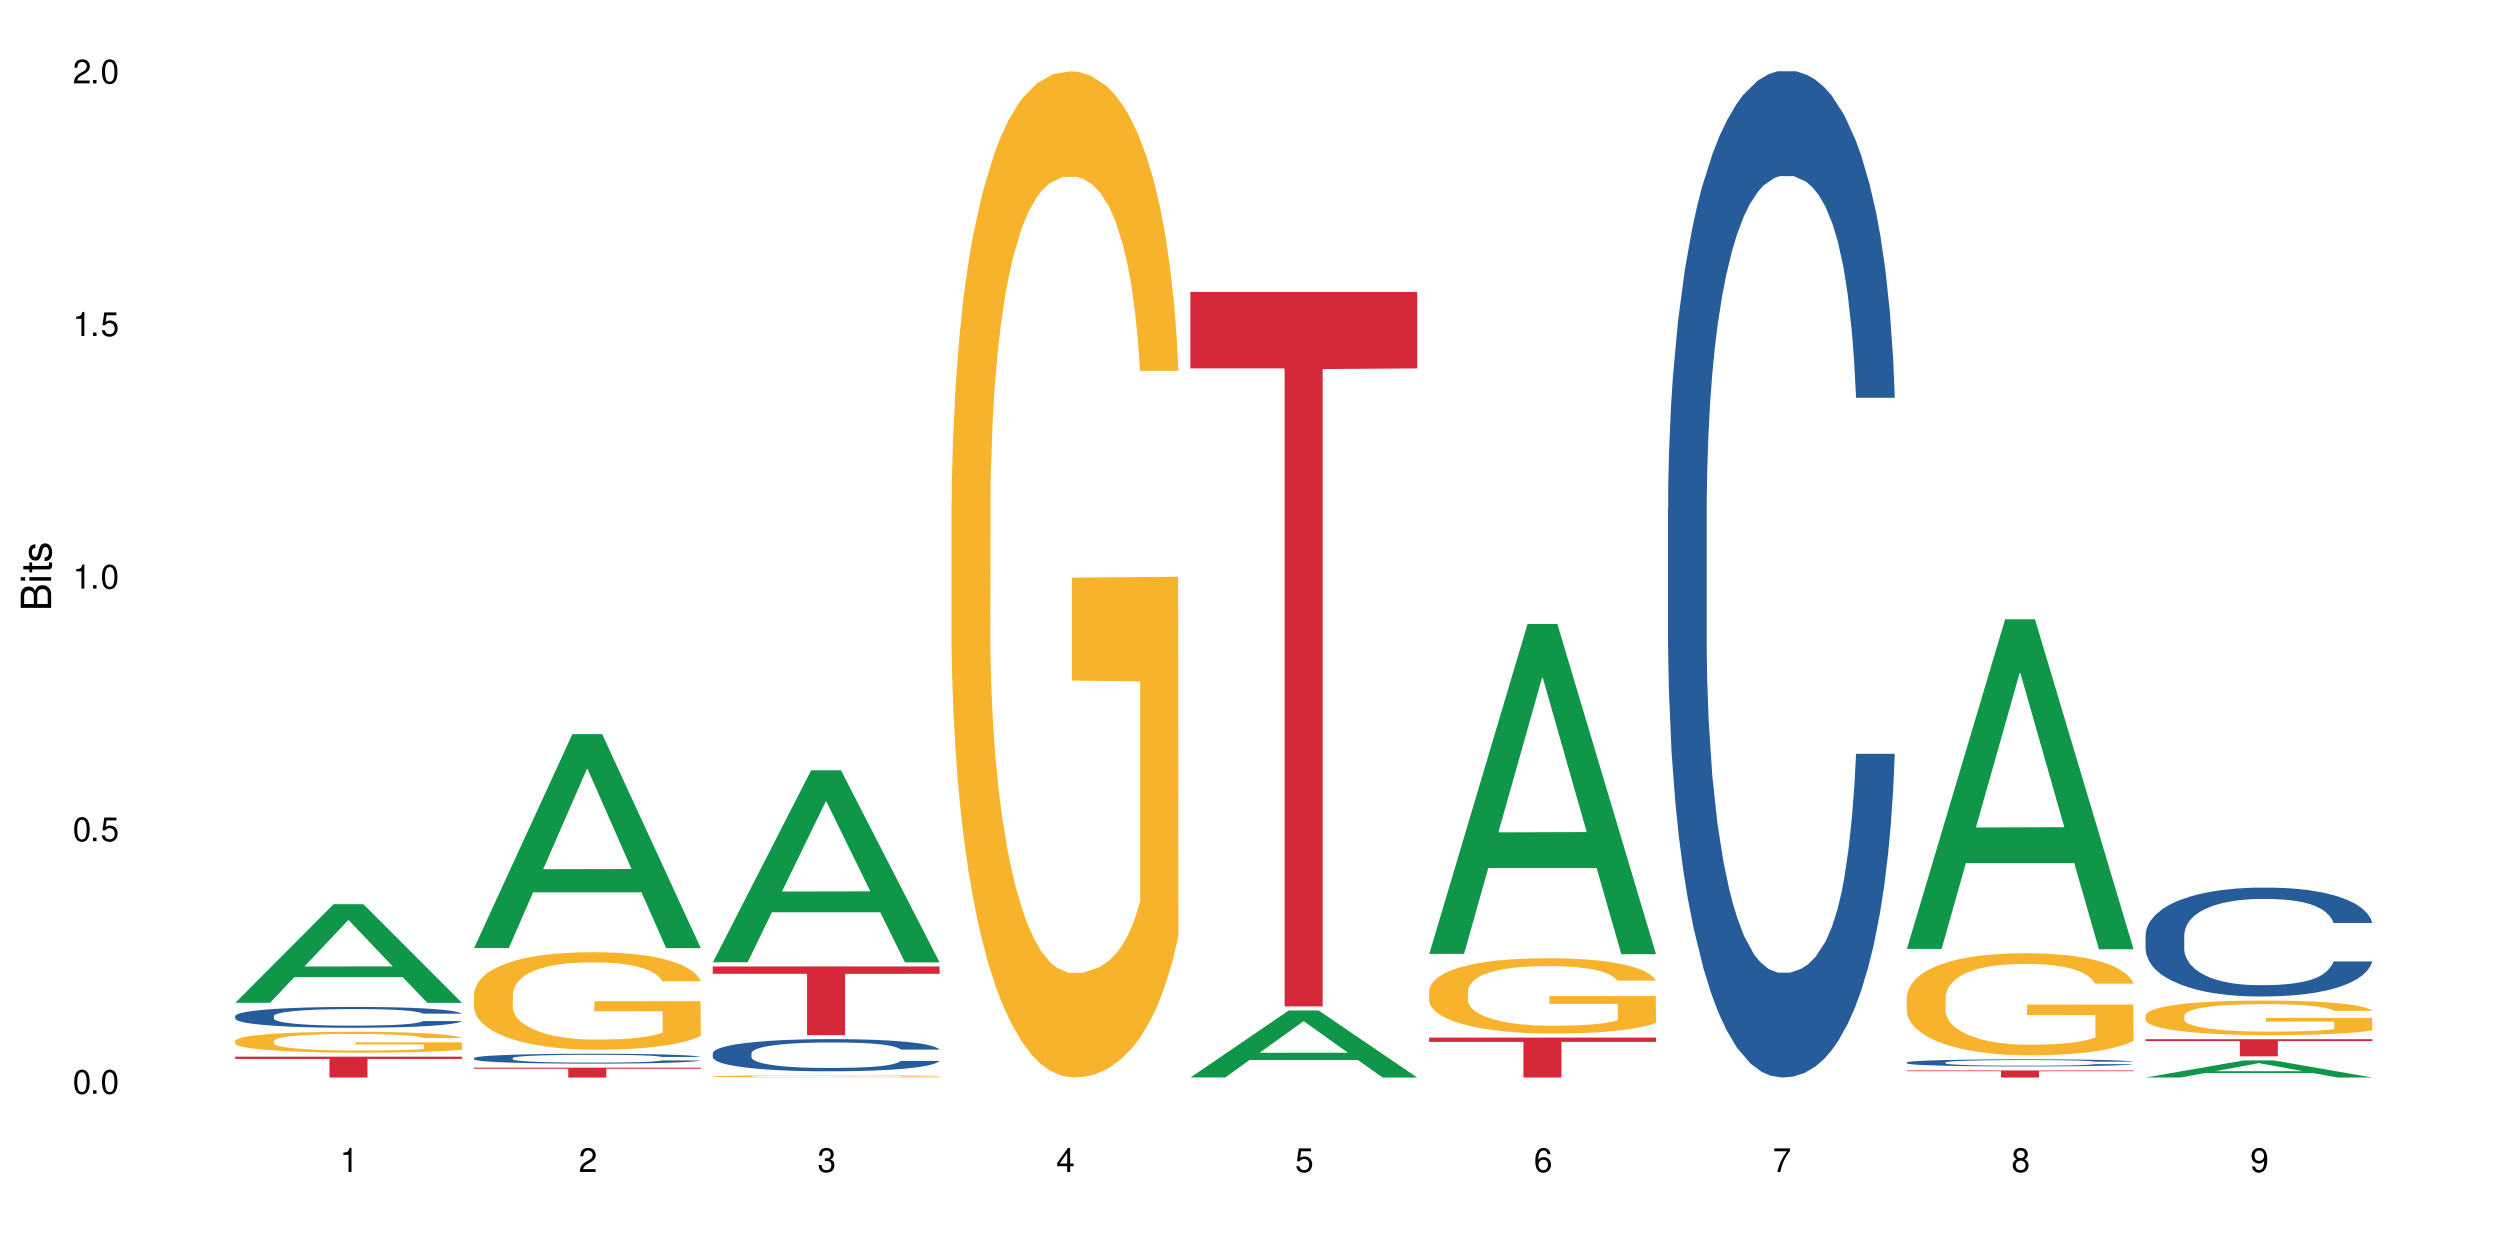 <?xml version="1.0" encoding="UTF-8"?>
<svg xmlns="http://www.w3.org/2000/svg" xmlns:xlink="http://www.w3.org/1999/xlink" width="720" height="360" viewBox="0 0 720 360">
<defs>
<g>
<g id="glyph-0-0">
</g>
<g id="glyph-0-1">
<path d="M 2.641 -6.938 C 2 -6.938 1.422 -6.656 1.078 -6.172 C 0.641 -5.562 0.406 -4.641 0.406 -3.359 C 0.406 -1.016 1.188 0.219 2.641 0.219 C 4.078 0.219 4.859 -1.016 4.859 -3.297 C 4.859 -4.641 4.656 -5.547 4.203 -6.172 C 3.844 -6.656 3.281 -6.938 2.641 -6.938 Z M 2.641 -6.188 C 3.547 -6.188 4 -5.25 4 -3.375 C 4 -1.406 3.562 -0.484 2.625 -0.484 C 1.734 -0.484 1.281 -1.438 1.281 -3.344 C 1.281 -5.25 1.734 -6.188 2.641 -6.188 Z M 2.641 -6.188 "/>
</g>
<g id="glyph-0-2">
<path d="M 1.828 -1 L 0.828 -1 L 0.828 0 L 1.828 0 Z M 1.828 -1 "/>
</g>
<g id="glyph-0-3">
<path d="M 4.562 -6.797 L 1.062 -6.797 L 0.547 -3.094 L 1.328 -3.094 C 1.719 -3.562 2.047 -3.734 2.578 -3.734 C 3.484 -3.734 4.062 -3.109 4.062 -2.094 C 4.062 -1.125 3.484 -0.531 2.578 -0.531 C 1.828 -0.531 1.375 -0.906 1.188 -1.672 L 0.328 -1.672 C 0.453 -1.109 0.547 -0.844 0.75 -0.594 C 1.125 -0.078 1.828 0.219 2.594 0.219 C 3.969 0.219 4.922 -0.781 4.922 -2.219 C 4.922 -3.562 4.031 -4.484 2.719 -4.484 C 2.25 -4.484 1.859 -4.359 1.469 -4.062 L 1.734 -5.969 L 4.562 -5.969 Z M 4.562 -6.797 "/>
</g>
<g id="glyph-0-4">
<path d="M 2.484 -4.938 L 2.484 0 L 3.328 0 L 3.328 -6.938 L 2.766 -6.938 C 2.469 -5.875 2.281 -5.734 0.984 -5.562 L 0.984 -4.938 Z M 2.484 -4.938 "/>
</g>
<g id="glyph-0-5">
<path d="M 4.859 -0.828 L 1.281 -0.828 C 1.359 -1.406 1.672 -1.781 2.5 -2.281 L 3.469 -2.828 C 4.406 -3.344 4.906 -4.062 4.906 -4.906 C 4.906 -5.484 4.672 -6.031 4.266 -6.406 C 3.859 -6.766 3.375 -6.938 2.719 -6.938 C 1.859 -6.938 1.219 -6.625 0.844 -6.031 C 0.609 -5.672 0.5 -5.234 0.484 -4.531 L 1.328 -4.531 C 1.359 -5.016 1.406 -5.281 1.531 -5.516 C 1.75 -5.938 2.188 -6.203 2.703 -6.203 C 3.469 -6.203 4.031 -5.641 4.031 -4.891 C 4.031 -4.344 3.719 -3.859 3.125 -3.516 L 2.234 -3 C 0.812 -2.172 0.406 -1.531 0.328 -0.016 L 4.859 -0.016 Z M 4.859 -0.828 "/>
</g>
<g id="glyph-0-6">
<path d="M 2.125 -3.188 L 2.578 -3.188 C 3.5 -3.188 3.984 -2.766 3.984 -1.922 C 3.984 -1.062 3.469 -0.531 2.594 -0.531 C 1.656 -0.531 1.203 -1 1.156 -2.016 L 0.312 -2.016 C 0.344 -1.453 0.438 -1.094 0.609 -0.781 C 0.953 -0.109 1.625 0.219 2.547 0.219 C 3.953 0.219 4.859 -0.625 4.859 -1.938 C 4.859 -2.828 4.516 -3.297 3.703 -3.594 C 4.344 -3.844 4.656 -4.328 4.656 -5.031 C 4.656 -6.219 3.875 -6.938 2.578 -6.938 C 1.203 -6.938 0.484 -6.172 0.453 -4.703 L 1.297 -4.703 C 1.312 -5.125 1.344 -5.359 1.453 -5.578 C 1.641 -5.969 2.062 -6.203 2.594 -6.203 C 3.344 -6.203 3.797 -5.75 3.797 -5 C 3.797 -4.516 3.609 -4.219 3.25 -4.047 C 3.016 -3.953 2.703 -3.922 2.125 -3.906 Z M 2.125 -3.188 "/>
</g>
<g id="glyph-0-7">
<path d="M 3.141 -1.672 L 3.141 0 L 3.984 0 L 3.984 -1.672 L 4.984 -1.672 L 4.984 -2.438 L 3.984 -2.438 L 3.984 -6.938 L 3.359 -6.938 L 0.266 -2.578 L 0.266 -1.672 Z M 3.141 -2.438 L 1 -2.438 L 3.141 -5.5 Z M 3.141 -2.438 "/>
</g>
<g id="glyph-0-8">
<path d="M 4.781 -5.125 C 4.609 -6.266 3.891 -6.938 2.844 -6.938 C 2.094 -6.938 1.422 -6.578 1.031 -5.953 C 0.594 -5.266 0.406 -4.422 0.406 -3.172 C 0.406 -2 0.578 -1.25 0.984 -0.641 C 1.359 -0.078 1.953 0.219 2.703 0.219 C 3.984 0.219 4.922 -0.75 4.922 -2.094 C 4.922 -3.375 4.062 -4.281 2.844 -4.281 C 2.172 -4.281 1.641 -4.031 1.281 -3.516 C 1.281 -5.234 1.828 -6.188 2.797 -6.188 C 3.391 -6.188 3.797 -5.797 3.938 -5.125 Z M 2.734 -3.531 C 3.547 -3.531 4.062 -2.953 4.062 -2.031 C 4.062 -1.156 3.484 -0.531 2.703 -0.531 C 1.922 -0.531 1.328 -1.188 1.328 -2.078 C 1.328 -2.938 1.906 -3.531 2.734 -3.531 Z M 2.734 -3.531 "/>
</g>
<g id="glyph-0-9">
<path d="M 4.984 -6.797 L 0.438 -6.797 L 0.438 -5.969 L 4.109 -5.969 C 2.5 -3.656 1.828 -2.234 1.328 0 L 2.219 0 C 2.594 -2.172 3.453 -4.047 4.984 -6.094 Z M 4.984 -6.797 "/>
</g>
<g id="glyph-0-10">
<path d="M 3.75 -3.656 C 4.469 -4.094 4.688 -4.438 4.688 -5.078 C 4.688 -6.172 3.844 -6.938 2.641 -6.938 C 1.438 -6.938 0.594 -6.172 0.594 -5.094 C 0.594 -4.438 0.812 -4.094 1.516 -3.656 C 0.734 -3.266 0.359 -2.703 0.359 -1.922 C 0.359 -0.656 1.281 0.219 2.641 0.219 C 3.984 0.219 4.922 -0.656 4.922 -1.922 C 4.922 -2.703 4.531 -3.266 3.75 -3.656 Z M 2.641 -6.188 C 3.359 -6.188 3.812 -5.75 3.812 -5.062 C 3.812 -4.406 3.344 -3.984 2.641 -3.984 C 1.922 -3.984 1.453 -4.406 1.453 -5.078 C 1.453 -5.75 1.922 -6.188 2.641 -6.188 Z M 2.641 -3.266 C 3.484 -3.266 4.062 -2.719 4.062 -1.906 C 4.062 -1.078 3.484 -0.531 2.625 -0.531 C 1.797 -0.531 1.219 -1.094 1.219 -1.906 C 1.219 -2.719 1.781 -3.266 2.641 -3.266 Z M 2.641 -3.266 "/>
</g>
<g id="glyph-0-11">
<path d="M 0.516 -1.578 C 0.672 -0.453 1.406 0.219 2.438 0.219 C 3.188 0.219 3.859 -0.141 4.266 -0.766 C 4.688 -1.453 4.891 -2.297 4.891 -3.547 C 4.891 -4.719 4.703 -5.453 4.312 -6.078 C 3.938 -6.641 3.344 -6.938 2.594 -6.938 C 1.297 -6.938 0.359 -5.969 0.359 -4.625 C 0.359 -3.344 1.234 -2.453 2.453 -2.453 C 3.094 -2.453 3.578 -2.672 4.016 -3.203 C 4 -1.484 3.469 -0.531 2.5 -0.531 C 1.906 -0.531 1.484 -0.906 1.359 -1.578 Z M 2.578 -6.203 C 3.375 -6.203 3.969 -5.531 3.969 -4.641 C 3.969 -3.797 3.391 -3.188 2.547 -3.188 C 1.734 -3.188 1.234 -3.766 1.234 -4.688 C 1.234 -5.562 1.797 -6.203 2.578 -6.203 Z M 2.578 -6.203 "/>
</g>
<g id="glyph-1-0">
</g>
<g id="glyph-1-1">
<path d="M 0 -0.953 L 0 -4.891 C 0 -5.719 -0.234 -6.344 -0.734 -6.797 C -1.188 -7.234 -1.812 -7.469 -2.5 -7.469 C -3.547 -7.469 -4.188 -7 -4.625 -5.875 C -4.984 -6.688 -5.625 -7.094 -6.531 -7.094 C -7.172 -7.094 -7.734 -6.859 -8.141 -6.391 C -8.562 -5.922 -8.75 -5.344 -8.75 -4.5 L -8.75 -0.953 Z M -4.984 -2.062 L -7.766 -2.062 L -7.766 -4.219 C -7.766 -4.844 -7.688 -5.203 -7.453 -5.5 C -7.219 -5.812 -6.859 -5.969 -6.375 -5.969 C -5.891 -5.969 -5.531 -5.812 -5.297 -5.5 C -5.062 -5.203 -4.984 -4.844 -4.984 -4.219 Z M -0.984 -2.062 L -4 -2.062 L -4 -4.781 C -4 -5.766 -3.438 -6.359 -2.484 -6.359 C -1.547 -6.359 -0.984 -5.766 -0.984 -4.781 Z M -0.984 -2.062 "/>
</g>
<g id="glyph-1-2">
<path d="M -6.281 -1.797 L -6.281 -0.797 L 0 -0.797 L 0 -1.797 Z M -8.75 -1.797 L -8.75 -0.797 L -7.484 -0.797 L -7.484 -1.797 Z M -8.75 -1.797 "/>
</g>
<g id="glyph-1-3">
<path d="M -6.281 -3.047 L -6.281 -2.016 L -8.016 -2.016 L -8.016 -1.016 L -6.281 -1.016 L -6.281 -0.172 L -5.469 -0.172 L -5.469 -1.016 L -0.719 -1.016 C -0.078 -1.016 0.281 -1.453 0.281 -2.234 C 0.281 -2.5 0.25 -2.719 0.188 -3.047 L -0.641 -3.047 C -0.609 -2.906 -0.594 -2.766 -0.594 -2.562 C -0.594 -2.141 -0.719 -2.016 -1.156 -2.016 L -5.469 -2.016 L -5.469 -3.047 Z M -6.281 -3.047 "/>
</g>
<g id="glyph-1-4">
<path d="M -4.531 -5.25 C -5.766 -5.25 -6.469 -4.422 -6.469 -2.969 C -6.469 -1.516 -5.719 -0.562 -4.547 -0.562 C -3.562 -0.562 -3.094 -1.062 -2.734 -2.562 L -2.516 -3.484 C -2.344 -4.188 -2.094 -4.469 -1.641 -4.469 C -1.047 -4.469 -0.641 -3.875 -0.641 -3 C -0.641 -2.453 -0.797 -2 -1.062 -1.75 C -1.25 -1.594 -1.422 -1.531 -1.875 -1.469 L -1.875 -0.406 C -0.422 -0.453 0.281 -1.266 0.281 -2.922 C 0.281 -4.5 -0.5 -5.516 -1.719 -5.516 C -2.656 -5.516 -3.172 -4.984 -3.469 -3.734 L -3.703 -2.766 C -3.891 -1.953 -4.156 -1.609 -4.594 -1.609 C -5.188 -1.609 -5.547 -2.125 -5.547 -2.938 C -5.547 -3.75 -5.203 -4.172 -4.531 -4.203 Z M -4.531 -5.25 "/>
</g>
</g>
</defs>
<rect x="-72" y="-36" width="864" height="432" fill="rgb(100%, 100%, 100%)" fill-opacity="1"/>
<path fill-rule="nonzero" fill="rgb(6.275%, 58.824%, 28.235%)" fill-opacity="1" d="M 67.73 288.809 L 67.801 288.781 L 96.07 260.41 L 104.656 260.41 L 133.066 288.832 L 123.082 288.832 L 115.965 281.414 L 84.762 281.414 L 77.781 288.809 L 67.73 288.809 L 87.766 278.344 L 113.102 278.32 L 100.469 265.055 L 100.328 265.027 L 100.188 265.109 L 87.695 278.32 L 87.766 278.344 Z M 67.73 288.809 "/>
<path fill-rule="nonzero" fill="rgb(14.51%, 36.078%, 60%)" fill-opacity="1" d="M 67.73 292.609 L 67.812 292.605 L 67.812 292.473 L 68.051 292.262 L 68.605 292 L 69.164 291.82 L 70.598 291.496 L 72.59 291.184 L 74.664 290.941 L 76.176 290.797 L 77.531 290.688 L 80.637 290.484 L 82.629 290.383 L 84.781 290.289 L 87.41 290.195 L 89.324 290.141 L 93.625 290.051 L 96.812 290.016 L 99.281 289.996 L 104.621 289.996 L 107.809 290.02 L 110.117 290.047 L 112.668 290.09 L 114.82 290.141 L 118.562 290.262 L 121.91 290.414 L 123.426 290.504 L 125.816 290.672 L 127.648 290.836 L 128.922 290.98 L 130.355 291.184 L 131.629 291.43 L 132.586 291.711 L 133.066 291.945 L 121.91 291.945 L 121.352 291.727 L 120.715 291.555 L 119.52 291.332 L 118.324 291.172 L 116.652 291.012 L 115.137 290.91 L 113.066 290.805 L 111.234 290.738 L 109.32 290.688 L 107.488 290.656 L 103.984 290.621 L 99.922 290.621 L 98.406 290.633 L 95.297 290.68 L 93.625 290.715 L 91.234 290.793 L 89.562 290.863 L 87.57 290.973 L 86.215 291.066 L 84.543 291.211 L 83.348 291.336 L 81.992 291.516 L 81.195 291.656 L 80.48 291.809 L 79.84 291.988 L 79.363 292.18 L 79.043 292.383 L 78.887 292.582 L 78.887 293.434 L 79.043 293.629 L 79.441 293.859 L 80.48 294.195 L 81.992 294.484 L 83.746 294.715 L 85.418 294.879 L 86.375 294.957 L 87.648 295.047 L 89.641 295.156 L 92.512 295.266 L 94.184 295.309 L 96.734 295.352 L 99.363 295.375 L 102.867 295.375 L 105.977 295.352 L 108.047 295.324 L 110.199 295.281 L 113.145 295.188 L 114.98 295.102 L 116.57 294.996 L 117.766 294.891 L 118.562 294.805 L 119.758 294.633 L 120.715 294.445 L 121.434 294.254 L 121.91 294.07 L 133.066 294.07 L 132.586 294.289 L 131.871 294.504 L 131.152 294.66 L 130.039 294.852 L 128.762 295.023 L 126.93 295.215 L 125.418 295.34 L 123.426 295.48 L 121.59 295.582 L 119.602 295.676 L 116.652 295.785 L 114.738 295.84 L 112.668 295.891 L 110.199 295.934 L 107.09 295.973 L 103.746 295.996 L 100.637 296 L 97.289 295.988 L 94.82 295.969 L 91.555 295.918 L 87.492 295.82 L 84.543 295.715 L 82.23 295.609 L 80.238 295.5 L 78.008 295.352 L 75.141 295.109 L 73.387 294.926 L 72.191 294.77 L 70.84 294.559 L 69.883 294.363 L 68.766 294.059 L 67.969 293.668 L 67.73 293.367 Z M 67.73 292.609 "/>
<path fill-rule="nonzero" fill="rgb(96.863%, 70.196%, 16.863%)" fill-opacity="1" d="M 67.73 299.734 L 67.812 299.73 L 67.812 299.621 L 68.129 299.371 L 68.926 299.031 L 69.961 298.754 L 71.078 298.535 L 71.793 298.418 L 72.988 298.254 L 74.023 298.133 L 76.656 297.887 L 80 297.656 L 81.832 297.559 L 83.906 297.465 L 86.852 297.359 L 88.207 297.324 L 92.352 297.234 L 97.051 297.18 L 102.23 297.164 L 104.621 297.168 L 107.887 297.191 L 112.348 297.25 L 114.898 297.305 L 116.891 297.359 L 118.961 297.434 L 121.512 297.543 L 123.902 297.672 L 125.816 297.805 L 127.727 297.969 L 129.32 298.145 L 130.676 298.336 L 131.871 298.566 L 132.586 298.758 L 133.066 298.949 L 121.988 298.949 L 121.352 298.758 L 120.637 298.609 L 119.441 298.43 L 118.246 298.297 L 117.051 298.195 L 114.82 298.051 L 112.906 297.965 L 110.516 297.887 L 108.207 297.84 L 105.578 297.805 L 103.984 297.793 L 99.762 297.793 L 95.938 297.832 L 93.707 297.875 L 92.113 297.922 L 89.879 298.004 L 88.527 298.066 L 87.73 298.113 L 85.34 298.281 L 83.746 298.434 L 82.871 298.539 L 81.754 298.703 L 80.957 298.852 L 80.082 299.07 L 79.602 299.234 L 78.965 299.609 L 78.887 300.594 L 79.125 300.805 L 79.602 301.027 L 80.238 301.227 L 81.195 301.434 L 82.152 301.594 L 83.824 301.809 L 85.258 301.949 L 86.375 302.043 L 88.527 302.191 L 89.402 302.238 L 91.473 302.34 L 93.625 302.414 L 96.254 302.48 L 98.246 302.516 L 101.434 302.543 L 105.496 302.543 L 110.277 302.508 L 113.305 302.465 L 115.379 302.422 L 116.73 302.383 L 118.406 302.32 L 119.602 302.266 L 120.715 302.207 L 122.07 302.113 L 122.07 300.805 L 102.391 300.797 L 102.391 300.184 L 132.984 300.18 L 133.066 302.32 L 131.391 302.469 L 129.32 302.613 L 127.328 302.723 L 125.258 302.816 L 122.309 302.918 L 119.918 302.984 L 116.254 303.062 L 112.906 303.113 L 109.402 303.145 L 106.293 303.16 L 102.629 303.168 L 99.363 303.156 L 95.855 303.121 L 93.066 303.078 L 90.52 303.023 L 87.969 302.953 L 84.781 302.836 L 82.711 302.742 L 80.559 302.629 L 78.406 302.492 L 76.496 302.344 L 75.219 302.23 L 73.945 302.098 L 72.59 301.934 L 71.316 301.746 L 70.359 301.578 L 69.484 301.383 L 68.848 301.203 L 68.211 300.957 L 67.891 300.758 L 67.73 300.59 Z M 67.73 299.734 "/>
<path fill-rule="nonzero" fill="rgb(83.922%, 15.686%, 22.353%)" fill-opacity="1" d="M 67.73 304.328 L 133.066 304.328 L 133.066 304.973 L 105.836 304.977 L 105.836 310.332 L 94.879 310.332 L 94.879 304.984 L 94.723 304.973 L 67.73 304.973 Z M 67.73 304.328 "/>
<path fill-rule="nonzero" fill="rgb(6.275%, 58.824%, 28.235%)" fill-opacity="1" d="M 136.504 273.016 L 136.574 272.957 L 164.844 211.434 L 173.43 211.434 L 201.836 273.07 L 191.855 273.07 L 184.738 256.984 L 153.535 256.984 L 146.555 273.016 L 136.504 273.016 L 156.535 250.328 L 181.875 250.27 L 169.242 221.504 L 169.102 221.445 L 168.961 221.621 L 156.469 250.27 L 156.535 250.328 Z M 136.504 273.016 "/>
<path fill-rule="nonzero" fill="rgb(14.51%, 36.078%, 60%)" fill-opacity="1" d="M 136.504 304.719 L 136.582 304.719 L 136.582 304.656 L 136.824 304.555 L 137.379 304.434 L 137.938 304.348 L 139.371 304.191 L 141.363 304.043 L 143.434 303.93 L 144.949 303.863 L 146.305 303.812 L 149.41 303.715 L 151.402 303.664 L 153.555 303.621 L 156.184 303.578 L 158.098 303.551 L 162.398 303.508 L 165.586 303.492 L 168.055 303.484 L 173.395 303.484 L 176.582 303.492 L 178.891 303.508 L 181.441 303.527 L 183.594 303.551 L 187.336 303.609 L 190.684 303.68 L 192.195 303.723 L 194.586 303.805 L 196.418 303.883 L 197.695 303.949 L 199.129 304.043 L 200.402 304.16 L 201.359 304.293 L 201.836 304.406 L 190.684 304.406 L 190.125 304.301 L 189.488 304.223 L 188.293 304.113 L 187.098 304.039 L 185.426 303.965 L 183.91 303.914 L 181.84 303.867 L 180.008 303.836 L 178.094 303.812 L 176.262 303.797 L 172.758 303.781 L 168.691 303.781 L 167.18 303.785 L 164.07 303.805 L 162.398 303.824 L 160.008 303.859 L 158.336 303.895 L 156.344 303.945 L 154.988 303.988 L 153.316 304.059 L 152.121 304.117 L 150.766 304.203 L 149.969 304.27 L 149.25 304.34 L 148.613 304.426 L 148.137 304.516 L 147.816 304.613 L 147.66 304.707 L 147.66 305.109 L 147.816 305.203 L 148.215 305.312 L 149.25 305.473 L 150.766 305.609 L 152.52 305.719 L 154.191 305.797 L 155.148 305.832 L 156.422 305.875 L 158.414 305.926 L 161.281 305.977 L 162.957 306 L 165.504 306.02 L 168.137 306.031 L 171.641 306.031 L 174.746 306.02 L 176.82 306.008 L 178.973 305.984 L 181.918 305.941 L 183.75 305.898 L 185.344 305.852 L 186.539 305.801 L 187.336 305.758 L 188.531 305.68 L 189.488 305.59 L 190.203 305.5 L 190.684 305.41 L 201.836 305.41 L 201.359 305.516 L 200.645 305.617 L 199.926 305.691 L 198.809 305.781 L 197.535 305.863 L 195.703 305.953 L 194.188 306.016 L 192.195 306.078 L 190.363 306.129 L 188.371 306.172 L 185.426 306.227 L 183.512 306.25 L 181.441 306.273 L 178.973 306.293 L 175.863 306.312 L 172.516 306.324 L 169.41 306.324 L 166.062 306.32 L 163.594 306.309 L 160.328 306.285 L 156.262 306.238 L 153.316 306.191 L 151.004 306.141 L 149.012 306.09 L 146.781 306.02 L 143.914 305.906 L 142.16 305.816 L 140.965 305.742 L 139.609 305.645 L 138.656 305.551 L 137.539 305.406 L 136.742 305.223 L 136.504 305.078 Z M 136.504 304.719 "/>
<path fill-rule="nonzero" fill="rgb(96.863%, 70.196%, 16.863%)" fill-opacity="1" d="M 136.504 286.266 L 136.582 286.238 L 136.582 285.727 L 136.902 284.57 L 137.699 282.98 L 138.734 281.672 L 139.852 280.648 L 140.566 280.109 L 141.762 279.34 L 142.797 278.777 L 145.426 277.621 L 148.773 276.543 L 150.605 276.082 L 152.68 275.648 L 155.625 275.16 L 156.98 274.98 L 161.125 274.57 L 165.824 274.312 L 171.004 274.234 L 173.395 274.262 L 176.66 274.363 L 181.121 274.645 L 183.672 274.902 L 185.664 275.16 L 187.734 275.492 L 190.285 276.004 L 192.676 276.621 L 194.586 277.238 L 196.5 278.008 L 198.094 278.828 L 199.449 279.723 L 200.645 280.801 L 201.359 281.699 L 201.836 282.598 L 190.762 282.598 L 190.125 281.699 L 189.41 281.008 L 188.215 280.16 L 187.02 279.547 L 185.824 279.059 L 183.594 278.391 L 181.68 277.98 L 179.289 277.621 L 176.98 277.391 L 174.348 277.238 L 172.758 277.184 L 168.535 277.184 L 164.707 277.363 L 162.477 277.57 L 160.883 277.773 L 158.652 278.16 L 157.301 278.469 L 156.504 278.672 L 154.113 279.469 L 152.52 280.188 L 151.641 280.672 L 150.527 281.441 L 149.73 282.137 L 148.852 283.16 L 148.375 283.93 L 147.738 285.676 L 147.66 290.293 L 147.898 291.266 L 148.375 292.316 L 149.012 293.242 L 149.969 294.215 L 150.926 294.957 L 152.598 295.961 L 154.031 296.625 L 155.148 297.062 L 157.301 297.754 L 158.176 297.984 L 160.246 298.445 L 162.398 298.805 L 165.027 299.113 L 167.02 299.266 L 170.207 299.395 L 174.27 299.395 L 179.051 299.242 L 182.078 299.035 L 184.148 298.832 L 185.504 298.652 L 187.176 298.371 L 188.371 298.113 L 189.488 297.832 L 190.844 297.395 L 190.844 291.266 L 171.164 291.238 L 171.164 288.367 L 201.758 288.344 L 201.836 298.371 L 200.164 299.062 L 198.094 299.73 L 196.102 300.242 L 194.031 300.68 L 191.082 301.164 L 188.691 301.473 L 185.027 301.832 L 181.68 302.062 L 178.176 302.219 L 175.066 302.293 L 171.402 302.32 L 168.137 302.27 L 164.629 302.113 L 161.84 301.91 L 159.289 301.652 L 156.742 301.32 L 153.555 300.781 L 151.484 300.344 L 149.332 299.805 L 147.18 299.164 L 145.27 298.473 L 143.992 297.934 L 142.719 297.316 L 141.363 296.551 L 140.09 295.676 L 139.133 294.883 L 138.258 293.984 L 137.617 293.137 L 136.98 291.984 L 136.664 291.059 L 136.504 290.266 Z M 136.504 286.266 "/>
<path fill-rule="nonzero" fill="rgb(83.922%, 15.686%, 22.353%)" fill-opacity="1" d="M 136.504 307.488 L 201.836 307.488 L 201.836 307.793 L 174.609 307.797 L 174.609 310.332 L 163.652 310.332 L 163.652 307.801 L 163.496 307.793 L 136.504 307.793 Z M 136.504 307.488 "/>
<path fill-rule="nonzero" fill="rgb(6.275%, 58.824%, 28.235%)" fill-opacity="1" d="M 205.277 277.125 L 205.348 277.074 L 233.617 221.828 L 242.203 221.828 L 270.609 277.18 L 260.629 277.18 L 253.508 262.73 L 222.309 262.73 L 215.328 277.125 L 205.277 277.125 L 225.309 256.754 L 250.648 256.703 L 238.012 230.871 L 237.875 230.82 L 237.734 230.977 L 225.238 256.703 L 225.309 256.754 Z M 205.277 277.125 "/>
<path fill-rule="nonzero" fill="rgb(14.51%, 36.078%, 60%)" fill-opacity="1" d="M 205.277 303.305 L 205.355 303.297 L 205.355 303.094 L 205.594 302.773 L 206.152 302.367 L 206.711 302.086 L 208.145 301.586 L 210.137 301.105 L 212.207 300.734 L 213.723 300.512 L 215.078 300.344 L 218.184 300.031 L 220.176 299.871 L 222.328 299.727 L 224.957 299.582 L 226.867 299.496 L 231.172 299.363 L 234.359 299.301 L 236.828 299.277 L 242.168 299.277 L 245.352 299.312 L 247.664 299.352 L 250.215 299.422 L 252.363 299.496 L 256.109 299.684 L 259.457 299.922 L 260.969 300.055 L 263.359 300.316 L 265.191 300.57 L 266.469 300.793 L 267.902 301.105 L 269.176 301.484 L 270.133 301.918 L 270.609 302.281 L 259.457 302.281 L 258.898 301.941 L 258.262 301.68 L 257.066 301.332 L 255.871 301.09 L 254.195 300.844 L 252.684 300.684 L 250.613 300.52 L 248.777 300.418 L 246.867 300.344 L 245.035 300.293 L 241.527 300.242 L 237.465 300.242 L 235.953 300.258 L 232.844 300.328 L 231.172 300.387 L 228.781 300.504 L 227.109 300.613 L 225.117 300.785 L 223.762 300.926 L 222.09 301.148 L 220.895 301.344 L 219.539 301.621 L 218.742 301.832 L 218.023 302.07 L 217.387 302.348 L 216.91 302.645 L 216.59 302.957 L 216.43 303.262 L 216.43 304.574 L 216.59 304.879 L 216.988 305.234 L 218.023 305.75 L 219.539 306.199 L 221.293 306.555 L 222.965 306.809 L 223.922 306.926 L 225.195 307.062 L 227.188 307.23 L 230.055 307.402 L 231.73 307.469 L 234.277 307.535 L 236.906 307.57 L 240.414 307.57 L 243.52 307.535 L 245.594 307.496 L 247.742 307.426 L 250.691 307.281 L 252.523 307.148 L 254.117 306.988 L 255.312 306.824 L 256.109 306.691 L 257.305 306.43 L 258.262 306.141 L 258.977 305.844 L 259.457 305.555 L 270.609 305.555 L 270.133 305.895 L 269.414 306.227 L 268.699 306.469 L 267.582 306.766 L 266.309 307.027 L 264.477 307.324 L 262.961 307.52 L 260.969 307.73 L 259.137 307.891 L 257.145 308.035 L 254.195 308.207 L 252.285 308.289 L 250.215 308.367 L 247.742 308.434 L 244.637 308.492 L 241.289 308.527 L 238.184 308.535 L 234.836 308.52 L 232.367 308.484 L 229.098 308.41 L 225.035 308.258 L 222.09 308.094 L 219.777 307.934 L 217.785 307.766 L 215.555 307.535 L 212.688 307.164 L 210.934 306.875 L 209.738 306.641 L 208.383 306.309 L 207.426 306.012 L 206.312 305.539 L 205.516 304.938 L 205.277 304.473 Z M 205.277 303.305 "/>
<path fill-rule="nonzero" fill="rgb(96.863%, 70.196%, 16.863%)" fill-opacity="1" d="M 205.277 309.969 L 205.355 309.969 L 205.355 309.957 L 205.676 309.934 L 206.473 309.898 L 207.508 309.867 L 208.621 309.844 L 209.34 309.832 L 210.535 309.812 L 211.57 309.801 L 214.199 309.777 L 217.547 309.75 L 219.379 309.742 L 221.449 309.73 L 224.398 309.719 L 225.754 309.715 L 229.895 309.707 L 234.598 309.699 L 242.168 309.699 L 245.434 309.703 L 249.895 309.707 L 252.445 309.715 L 254.438 309.719 L 256.508 309.727 L 259.059 309.738 L 261.449 309.754 L 263.359 309.766 L 265.273 309.785 L 266.867 309.805 L 268.219 309.824 L 269.414 309.848 L 270.133 309.867 L 270.609 309.887 L 259.535 309.887 L 258.898 309.867 L 258.18 309.852 L 256.984 309.832 L 254.594 309.809 L 252.363 309.793 L 250.453 309.785 L 248.062 309.777 L 245.75 309.77 L 243.121 309.766 L 237.305 309.766 L 233.48 309.77 L 231.25 309.773 L 229.656 309.777 L 227.426 309.789 L 226.07 309.793 L 225.273 309.801 L 222.883 309.816 L 221.293 309.832 L 220.414 309.844 L 219.301 309.863 L 218.504 309.879 L 217.625 309.902 L 217.148 309.918 L 216.512 309.957 L 216.43 310.062 L 216.672 310.082 L 217.148 310.105 L 217.785 310.129 L 219.699 310.168 L 221.371 310.188 L 222.805 310.203 L 223.922 310.215 L 226.07 310.23 L 226.949 310.234 L 229.02 310.246 L 231.172 310.254 L 233.801 310.262 L 235.793 310.262 L 238.98 310.266 L 243.043 310.266 L 247.824 310.262 L 250.852 310.258 L 252.922 310.254 L 254.277 310.25 L 255.949 310.242 L 257.145 310.238 L 258.262 310.23 L 259.613 310.223 L 259.613 310.082 L 239.934 310.082 L 239.934 310.02 L 270.531 310.016 L 270.609 310.242 L 268.938 310.258 L 266.867 310.273 L 264.875 310.285 L 262.801 310.297 L 259.855 310.305 L 257.465 310.312 L 253.801 310.32 L 250.453 310.328 L 246.945 310.332 L 236.906 310.332 L 233.402 310.328 L 230.613 310.324 L 228.062 310.316 L 225.516 310.309 L 222.328 310.297 L 220.254 310.289 L 218.105 310.277 L 215.953 310.262 L 214.039 310.246 L 212.766 310.234 L 211.492 310.219 L 210.137 310.203 L 208.863 310.184 L 207.906 310.164 L 207.027 310.145 L 206.391 310.125 L 205.754 310.098 L 205.438 310.078 L 205.277 310.062 Z M 205.277 309.969 "/>
<path fill-rule="nonzero" fill="rgb(83.922%, 15.686%, 22.353%)" fill-opacity="1" d="M 205.277 278.344 L 270.609 278.344 L 270.609 280.457 L 243.383 280.477 L 243.383 298.113 L 232.426 298.113 L 232.426 280.496 L 232.266 280.457 L 205.277 280.457 Z M 205.277 278.344 "/>
<path fill-rule="nonzero" fill="rgb(96.863%, 70.196%, 16.863%)" fill-opacity="1" d="M 274.051 144.652 L 274.129 144.387 L 274.129 139.094 L 274.449 127.184 L 275.246 110.777 L 276.281 97.277 L 277.395 86.691 L 278.113 81.133 L 279.309 73.195 L 280.344 67.371 L 282.973 55.461 L 286.32 44.348 L 288.152 39.582 L 290.223 35.082 L 293.172 30.055 L 294.527 28.203 L 298.668 23.965 L 303.371 21.32 L 308.547 20.527 L 310.938 20.789 L 314.207 21.848 L 318.668 24.762 L 321.219 27.406 L 323.207 30.055 L 325.281 33.496 L 327.832 38.789 L 330.219 45.141 L 332.133 51.492 L 334.043 59.43 L 335.637 67.902 L 336.992 77.164 L 338.188 88.281 L 338.906 97.543 L 339.383 106.805 L 328.309 106.805 L 327.672 97.543 L 326.953 90.398 L 325.758 81.664 L 324.562 75.312 L 323.367 70.281 L 321.137 63.402 L 319.227 59.168 L 316.836 55.461 L 314.523 53.078 L 311.895 51.492 L 310.301 50.961 L 306.078 50.961 L 302.254 52.816 L 300.023 54.934 L 298.43 57.051 L 296.199 61.02 L 294.844 64.195 L 294.047 66.312 L 291.656 74.516 L 290.062 81.93 L 289.188 86.957 L 288.07 94.898 L 287.273 102.043 L 286.398 112.629 L 285.922 120.57 L 285.285 138.566 L 285.203 186.207 L 285.441 196.262 L 285.922 207.113 L 286.559 216.641 L 287.516 226.699 L 288.469 234.375 L 290.145 244.695 L 291.578 251.578 L 292.691 256.078 L 294.844 263.223 L 295.723 265.605 L 297.793 270.367 L 299.945 274.074 L 302.574 277.25 L 304.566 278.836 L 307.75 280.16 L 311.816 280.16 L 316.598 278.574 L 319.625 276.457 L 321.695 274.34 L 323.051 272.484 L 324.723 269.574 L 325.918 266.926 L 327.035 264.016 L 328.387 259.516 L 328.387 196.262 L 308.707 195.996 L 308.707 166.355 L 339.305 166.09 L 339.383 269.574 L 337.711 276.719 L 335.637 283.602 L 333.645 288.895 L 331.574 293.395 L 328.625 298.422 L 326.238 301.598 L 322.57 305.305 L 319.227 307.688 L 315.719 309.273 L 312.613 310.066 L 308.945 310.332 L 305.68 309.805 L 302.176 308.215 L 299.387 306.098 L 296.836 303.453 L 294.285 300.012 L 291.102 294.453 L 289.027 289.953 L 286.875 284.395 L 284.727 277.777 L 282.812 270.633 L 281.539 265.074 L 280.266 258.723 L 278.91 250.781 L 277.633 241.785 L 276.68 233.578 L 275.801 224.316 L 275.164 215.582 L 274.527 203.672 L 274.207 194.145 L 274.051 185.941 Z M 274.051 144.652 "/>
<path fill-rule="nonzero" fill="rgb(6.275%, 58.824%, 28.235%)" fill-opacity="1" d="M 342.82 310.312 L 342.891 310.297 L 371.16 291.008 L 379.746 291.008 L 408.156 310.332 L 398.176 310.332 L 391.055 305.289 L 359.852 305.289 L 352.875 310.312 L 342.82 310.312 L 362.855 303.203 L 388.191 303.184 L 375.559 294.164 L 375.418 294.148 L 375.281 294.199 L 362.785 303.184 L 362.855 303.203 Z M 342.82 310.312 "/>
<path fill-rule="nonzero" fill="rgb(83.922%, 15.686%, 22.353%)" fill-opacity="1" d="M 342.82 84.07 L 408.156 84.07 L 408.156 106.098 L 380.926 106.289 L 380.926 289.844 L 369.973 289.844 L 369.973 106.484 L 369.812 106.098 L 342.82 106.098 Z M 342.82 84.07 "/>
<path fill-rule="nonzero" fill="rgb(6.275%, 58.824%, 28.235%)" fill-opacity="1" d="M 411.594 274.723 L 411.664 274.633 L 439.934 179.715 L 448.52 179.715 L 476.93 274.812 L 466.945 274.812 L 459.828 249.988 L 428.625 249.988 L 421.645 274.723 L 411.594 274.723 L 431.629 239.719 L 456.965 239.629 L 444.332 195.25 L 444.191 195.16 L 444.051 195.43 L 431.559 239.629 L 431.629 239.719 Z M 411.594 274.723 "/>
<path fill-rule="nonzero" fill="rgb(96.863%, 70.196%, 16.863%)" fill-opacity="1" d="M 411.594 285.262 L 411.676 285.242 L 411.676 284.848 L 411.992 283.953 L 412.789 282.727 L 413.824 281.719 L 414.941 280.926 L 415.656 280.512 L 416.852 279.914 L 417.891 279.48 L 420.52 278.59 L 423.863 277.758 L 425.695 277.402 L 427.77 277.066 L 430.715 276.688 L 432.07 276.551 L 436.215 276.234 L 440.914 276.035 L 446.094 275.977 L 448.484 275.996 L 451.75 276.074 L 456.211 276.293 L 458.762 276.492 L 460.754 276.688 L 462.824 276.945 L 465.375 277.344 L 467.766 277.816 L 469.68 278.293 L 471.59 278.887 L 473.184 279.52 L 474.539 280.211 L 475.734 281.043 L 476.449 281.738 L 476.93 282.43 L 465.855 282.43 L 465.215 281.738 L 464.5 281.203 L 463.305 280.551 L 462.109 280.074 L 460.914 279.699 L 458.684 279.184 L 456.77 278.867 L 454.379 278.59 L 452.07 278.41 L 449.441 278.293 L 447.848 278.254 L 443.625 278.254 L 439.801 278.391 L 437.57 278.551 L 435.977 278.707 L 433.746 279.004 L 432.391 279.242 L 431.594 279.402 L 429.203 280.016 L 427.609 280.57 L 426.734 280.945 L 425.617 281.539 L 424.82 282.074 L 423.945 282.867 L 423.465 283.461 L 422.828 284.805 L 422.75 288.371 L 422.988 289.121 L 423.465 289.934 L 424.105 290.648 L 425.059 291.398 L 426.016 291.973 L 427.688 292.746 L 429.125 293.262 L 430.238 293.598 L 432.391 294.133 L 433.266 294.309 L 435.336 294.668 L 437.488 294.945 L 440.117 295.18 L 442.109 295.301 L 445.297 295.398 L 449.359 295.398 L 454.141 295.281 L 457.168 295.121 L 459.242 294.965 L 460.594 294.824 L 462.27 294.605 L 463.465 294.41 L 464.578 294.191 L 465.934 293.855 L 465.934 289.121 L 446.254 289.102 L 446.254 286.887 L 476.848 286.867 L 476.93 294.605 L 475.254 295.141 L 473.184 295.656 L 471.191 296.051 L 469.121 296.391 L 466.172 296.766 L 463.781 297.004 L 460.117 297.281 L 456.77 297.457 L 453.266 297.578 L 450.156 297.637 L 446.492 297.656 L 443.227 297.617 L 439.719 297.496 L 436.93 297.34 L 434.383 297.141 L 431.832 296.883 L 428.645 296.469 L 426.574 296.133 L 424.422 295.715 L 422.27 295.219 L 420.359 294.688 L 419.082 294.27 L 417.809 293.797 L 416.453 293.199 L 415.18 292.527 L 414.223 291.914 L 413.348 291.223 L 412.711 290.566 L 412.074 289.676 L 411.754 288.965 L 411.594 288.352 Z M 411.594 285.262 "/>
<path fill-rule="nonzero" fill="rgb(83.922%, 15.686%, 22.353%)" fill-opacity="1" d="M 411.594 298.82 L 476.93 298.82 L 476.93 300.051 L 449.699 300.062 L 449.699 310.332 L 438.746 310.332 L 438.746 300.074 L 438.586 300.051 L 411.594 300.051 Z M 411.594 298.82 "/>
<path fill-rule="nonzero" fill="rgb(14.51%, 36.078%, 60%)" fill-opacity="1" d="M 480.367 146.621 L 480.445 146.355 L 480.445 140 L 480.688 129.934 L 481.242 117.215 L 481.801 108.477 L 483.234 92.844 L 485.227 77.746 L 487.301 66.09 L 488.812 59.203 L 490.168 53.902 L 493.273 44.102 L 495.266 39.07 L 497.418 34.566 L 500.047 30.062 L 501.961 27.414 L 506.262 23.176 L 509.449 21.32 L 511.918 20.527 L 517.258 20.527 L 520.445 21.586 L 522.754 22.91 L 525.305 25.031 L 527.457 27.414 L 531.199 33.242 L 534.547 40.66 L 536.059 44.898 L 538.449 53.109 L 540.285 61.055 L 541.559 67.945 L 542.992 77.746 L 544.266 89.668 L 545.223 103.176 L 545.703 114.566 L 534.547 114.566 L 533.988 103.973 L 533.352 95.758 L 532.156 84.898 L 530.961 77.215 L 529.289 69.535 L 527.773 64.5 L 525.703 59.469 L 523.871 56.289 L 521.957 53.902 L 520.125 52.316 L 516.621 50.727 L 512.555 50.727 L 511.043 51.254 L 507.934 53.375 L 506.262 55.23 L 503.871 58.938 L 502.199 62.383 L 500.207 67.68 L 498.852 72.184 L 497.18 79.07 L 495.984 85.164 L 494.629 93.906 L 493.832 100.527 L 493.117 107.945 L 492.477 116.688 L 492 125.957 L 491.68 135.762 L 491.523 145.297 L 491.523 186.355 L 491.68 195.895 L 492.078 207.02 L 493.117 223.18 L 494.629 237.219 L 496.383 248.344 L 498.055 256.293 L 499.012 260 L 500.285 264.238 L 502.277 269.535 L 505.145 274.836 L 506.82 276.953 L 509.367 279.074 L 512 280.133 L 515.504 280.133 L 518.613 279.074 L 520.684 277.75 L 522.836 275.629 L 525.781 271.125 L 527.613 266.887 L 529.207 261.855 L 530.402 256.82 L 531.199 252.582 L 532.395 244.371 L 533.352 235.363 L 534.07 226.094 L 534.547 217.086 L 545.703 217.086 L 545.223 227.684 L 544.508 238.012 L 543.789 245.695 L 542.672 254.969 L 541.398 263.18 L 539.566 272.449 L 538.051 278.543 L 536.059 285.168 L 534.227 290.199 L 532.234 294.703 L 529.289 300 L 527.375 302.648 L 525.305 305.035 L 522.836 307.152 L 519.727 309.008 L 516.379 310.066 L 513.273 310.332 L 509.926 309.801 L 507.457 308.742 L 504.191 306.359 L 500.125 301.59 L 497.18 296.559 L 494.867 291.523 L 492.875 286.227 L 490.645 279.074 L 487.777 267.418 L 486.023 258.41 L 484.828 250.992 L 483.473 240.664 L 482.52 231.391 L 481.402 216.555 L 480.605 197.746 L 480.367 183.18 Z M 480.367 146.621 "/>
<path fill-rule="nonzero" fill="rgb(6.275%, 58.824%, 28.235%)" fill-opacity="1" d="M 549.141 273.289 L 549.211 273.199 L 577.48 178.352 L 586.066 178.352 L 614.473 273.379 L 604.492 273.379 L 597.371 248.57 L 566.172 248.57 L 559.191 273.289 L 549.141 273.289 L 569.172 238.312 L 594.512 238.223 L 581.875 193.875 L 581.738 193.785 L 581.598 194.055 L 569.102 238.223 L 569.172 238.312 Z M 549.141 273.289 "/>
<path fill-rule="nonzero" fill="rgb(14.51%, 36.078%, 60%)" fill-opacity="1" d="M 549.141 305.98 L 549.219 305.977 L 549.219 305.934 L 549.457 305.863 L 550.016 305.773 L 550.574 305.711 L 552.008 305.602 L 554 305.496 L 556.07 305.414 L 557.586 305.363 L 558.941 305.328 L 562.047 305.258 L 564.039 305.223 L 566.191 305.191 L 568.82 305.16 L 570.73 305.141 L 575.035 305.109 L 578.223 305.098 L 580.691 305.094 L 586.031 305.094 L 589.215 305.102 L 591.527 305.109 L 594.078 305.125 L 596.227 305.141 L 599.973 305.184 L 603.32 305.234 L 604.832 305.266 L 607.223 305.32 L 609.055 305.379 L 610.332 305.426 L 611.766 305.496 L 613.039 305.578 L 613.996 305.672 L 614.473 305.754 L 603.32 305.754 L 602.762 305.68 L 602.125 305.621 L 600.93 305.547 L 599.734 305.492 L 598.062 305.438 L 596.547 305.402 L 594.477 305.367 L 592.645 305.344 L 590.73 305.328 L 588.898 305.316 L 585.391 305.305 L 581.328 305.305 L 579.816 305.309 L 576.707 305.324 L 575.035 305.336 L 572.645 305.363 L 570.973 305.387 L 568.98 305.426 L 567.625 305.457 L 565.953 305.504 L 564.758 305.547 L 563.402 305.609 L 562.605 305.656 L 561.887 305.707 L 561.25 305.77 L 560.773 305.832 L 560.453 305.902 L 560.293 305.969 L 560.293 306.258 L 560.453 306.324 L 560.852 306.402 L 561.887 306.52 L 563.402 306.617 L 565.156 306.695 L 566.828 306.75 L 567.785 306.777 L 569.059 306.805 L 571.051 306.844 L 573.918 306.883 L 575.594 306.895 L 578.141 306.91 L 580.77 306.918 L 584.277 306.918 L 587.383 306.91 L 589.457 306.902 L 591.605 306.887 L 594.555 306.855 L 596.387 306.824 L 597.98 306.789 L 599.176 306.754 L 599.973 306.723 L 601.168 306.668 L 602.125 306.602 L 602.84 306.539 L 603.32 306.477 L 614.473 306.477 L 613.996 306.551 L 613.277 306.621 L 612.562 306.676 L 611.445 306.742 L 610.172 306.801 L 608.34 306.863 L 606.824 306.906 L 604.832 306.953 L 603 306.988 L 601.008 307.02 L 598.062 307.059 L 596.148 307.078 L 594.078 307.094 L 591.605 307.109 L 588.5 307.121 L 585.152 307.129 L 582.047 307.129 L 578.699 307.125 L 576.23 307.121 L 572.965 307.102 L 568.898 307.07 L 565.953 307.035 L 563.641 307 L 561.648 306.961 L 559.418 306.91 L 556.551 306.828 L 554.797 306.766 L 553.602 306.715 L 552.246 306.641 L 551.293 306.574 L 550.176 306.473 L 549.379 306.34 L 549.141 306.238 Z M 549.141 305.98 "/>
<path fill-rule="nonzero" fill="rgb(96.863%, 70.196%, 16.863%)" fill-opacity="1" d="M 549.141 287.129 L 549.219 287.102 L 549.219 286.562 L 549.539 285.355 L 550.336 283.691 L 551.371 282.324 L 552.484 281.25 L 553.203 280.688 L 554.398 279.883 L 555.434 279.293 L 558.062 278.082 L 561.41 276.957 L 563.242 276.473 L 565.312 276.016 L 568.262 275.508 L 569.617 275.32 L 573.758 274.891 L 578.461 274.621 L 583.641 274.539 L 586.031 274.566 L 589.297 274.676 L 593.758 274.969 L 596.309 275.238 L 598.301 275.508 L 600.371 275.855 L 602.922 276.395 L 605.312 277.035 L 607.223 277.68 L 609.137 278.484 L 610.73 279.344 L 612.082 280.285 L 613.277 281.41 L 613.996 282.352 L 614.473 283.289 L 603.398 283.289 L 602.762 282.352 L 602.043 281.625 L 600.848 280.742 L 599.652 280.098 L 598.461 279.586 L 596.227 278.891 L 594.316 278.461 L 591.926 278.082 L 589.613 277.844 L 586.984 277.68 L 585.391 277.629 L 581.168 277.629 L 577.344 277.816 L 575.113 278.031 L 573.52 278.246 L 571.289 278.648 L 569.934 278.969 L 569.137 279.184 L 566.75 280.016 L 565.156 280.766 L 564.277 281.277 L 563.164 282.082 L 562.367 282.809 L 561.488 283.879 L 561.012 284.688 L 560.375 286.512 L 560.293 291.34 L 560.535 292.363 L 561.012 293.461 L 561.648 294.43 L 562.605 295.449 L 563.562 296.227 L 565.234 297.273 L 566.668 297.969 L 567.785 298.426 L 569.934 299.152 L 570.812 299.395 L 572.883 299.875 L 575.035 300.25 L 577.664 300.574 L 579.656 300.734 L 582.844 300.867 L 586.906 300.867 L 591.688 300.707 L 594.715 300.492 L 596.785 300.277 L 598.141 300.09 L 599.812 299.797 L 601.008 299.527 L 602.125 299.23 L 603.48 298.777 L 603.48 292.363 L 583.797 292.336 L 583.797 289.328 L 614.395 289.301 L 614.473 299.797 L 612.801 300.52 L 610.73 301.219 L 608.738 301.754 L 606.664 302.211 L 603.719 302.723 L 601.328 303.043 L 597.664 303.418 L 594.316 303.66 L 590.809 303.82 L 587.703 303.902 L 584.039 303.93 L 580.77 303.875 L 577.266 303.715 L 574.477 303.5 L 571.926 303.23 L 569.379 302.883 L 566.191 302.316 L 564.117 301.863 L 561.969 301.297 L 559.816 300.629 L 557.902 299.902 L 556.629 299.34 L 555.355 298.695 L 554 297.891 L 552.727 296.977 L 551.77 296.145 L 550.895 295.207 L 550.254 294.32 L 549.617 293.113 L 549.301 292.148 L 549.141 291.316 Z M 549.141 287.129 "/>
<path fill-rule="nonzero" fill="rgb(83.922%, 15.686%, 22.353%)" fill-opacity="1" d="M 549.141 308.293 L 614.473 308.293 L 614.473 308.512 L 587.246 308.516 L 587.246 310.332 L 576.289 310.332 L 576.289 308.516 L 576.129 308.512 L 549.141 308.512 Z M 549.141 308.293 "/>
<path fill-rule="nonzero" fill="rgb(6.275%, 58.824%, 28.235%)" fill-opacity="1" d="M 617.914 310.328 L 617.98 310.324 L 646.25 305.395 L 654.836 305.395 L 683.246 310.332 L 673.266 310.332 L 666.145 309.043 L 634.945 309.043 L 627.965 310.328 L 617.914 310.328 L 637.945 308.512 L 663.285 308.508 L 650.648 306.203 L 650.512 306.199 L 650.371 306.211 L 637.875 308.508 L 637.945 308.512 Z M 617.914 310.328 "/>
<path fill-rule="nonzero" fill="rgb(14.51%, 36.078%, 60%)" fill-opacity="1" d="M 617.914 269.281 L 617.992 269.254 L 617.992 268.566 L 618.23 267.477 L 618.789 266.102 L 619.348 265.156 L 620.781 263.465 L 622.773 261.832 L 624.844 260.57 L 626.359 259.824 L 627.711 259.254 L 630.82 258.191 L 632.812 257.648 L 634.965 257.16 L 637.594 256.672 L 639.504 256.387 L 643.809 255.93 L 646.996 255.727 L 649.465 255.641 L 654.801 255.641 L 657.988 255.758 L 660.301 255.898 L 662.852 256.129 L 665 256.387 L 668.746 257.016 L 672.094 257.82 L 673.605 258.277 L 675.996 259.168 L 677.828 260.027 L 679.102 260.77 L 680.539 261.832 L 681.812 263.121 L 682.77 264.582 L 683.246 265.816 L 672.094 265.816 L 671.535 264.668 L 670.898 263.781 L 669.703 262.605 L 668.508 261.773 L 666.832 260.945 L 665.32 260.398 L 663.246 259.855 L 661.414 259.512 L 659.504 259.254 L 657.672 259.082 L 654.164 258.91 L 650.102 258.91 L 648.586 258.965 L 645.48 259.195 L 643.809 259.395 L 641.418 259.797 L 639.742 260.168 L 637.75 260.742 L 636.398 261.23 L 634.723 261.977 L 633.527 262.633 L 632.176 263.578 L 631.379 264.297 L 630.66 265.098 L 630.023 266.043 L 629.547 267.047 L 629.227 268.109 L 629.066 269.141 L 629.066 273.582 L 629.227 274.613 L 629.625 275.816 L 630.66 277.566 L 632.176 279.086 L 633.926 280.289 L 635.602 281.148 L 636.559 281.551 L 637.832 282.008 L 639.824 282.582 L 642.691 283.152 L 644.363 283.383 L 646.914 283.613 L 649.543 283.727 L 653.051 283.727 L 656.156 283.613 L 658.227 283.469 L 660.379 283.238 L 663.328 282.754 L 665.16 282.293 L 666.754 281.75 L 667.949 281.207 L 668.746 280.746 L 669.941 279.859 L 670.898 278.883 L 671.613 277.879 L 672.094 276.906 L 683.246 276.906 L 682.77 278.051 L 682.051 279.172 L 681.336 280 L 680.219 281.004 L 678.945 281.895 L 677.113 282.895 L 675.598 283.555 L 673.605 284.273 L 671.773 284.816 L 669.781 285.305 L 666.832 285.875 L 664.922 286.164 L 662.852 286.422 L 660.379 286.652 L 657.273 286.852 L 653.926 286.965 L 650.82 286.996 L 647.473 286.938 L 645.004 286.824 L 641.734 286.562 L 637.672 286.047 L 634.723 285.504 L 632.414 284.961 L 630.422 284.387 L 628.191 283.613 L 625.324 282.352 L 623.57 281.379 L 622.375 280.574 L 621.02 279.457 L 620.062 278.453 L 618.949 276.848 L 618.152 274.812 L 617.914 273.238 Z M 617.914 269.281 "/>
<path fill-rule="nonzero" fill="rgb(96.863%, 70.196%, 16.863%)" fill-opacity="1" d="M 617.914 292.43 L 617.992 292.422 L 617.992 292.238 L 618.312 291.828 L 619.109 291.266 L 620.145 290.801 L 621.258 290.434 L 621.977 290.242 L 623.172 289.973 L 624.207 289.77 L 626.836 289.359 L 630.184 288.977 L 632.016 288.812 L 634.086 288.66 L 637.035 288.484 L 638.391 288.422 L 642.531 288.277 L 647.234 288.184 L 652.414 288.156 L 654.801 288.168 L 658.07 288.203 L 662.531 288.305 L 665.082 288.395 L 667.074 288.484 L 669.145 288.605 L 671.695 288.785 L 674.082 289.004 L 675.996 289.223 L 677.91 289.496 L 679.5 289.789 L 680.855 290.105 L 682.051 290.488 L 682.77 290.809 L 683.246 291.129 L 672.172 291.129 L 671.535 290.809 L 670.816 290.562 L 669.621 290.262 L 668.426 290.043 L 667.23 289.871 L 665 289.633 L 663.09 289.488 L 660.699 289.359 L 658.387 289.277 L 655.758 289.223 L 654.164 289.207 L 649.941 289.207 L 646.117 289.27 L 643.887 289.344 L 642.293 289.414 L 640.062 289.551 L 638.707 289.66 L 637.91 289.734 L 635.52 290.016 L 633.926 290.27 L 633.051 290.445 L 631.934 290.719 L 631.141 290.965 L 630.262 291.328 L 629.785 291.602 L 629.148 292.219 L 629.066 293.859 L 629.305 294.207 L 629.785 294.578 L 630.422 294.906 L 631.379 295.254 L 632.332 295.52 L 634.008 295.871 L 635.441 296.109 L 636.559 296.266 L 638.707 296.512 L 639.586 296.594 L 641.656 296.758 L 643.809 296.883 L 646.438 296.992 L 648.43 297.047 L 651.617 297.094 L 655.68 297.094 L 660.461 297.039 L 663.488 296.965 L 665.559 296.895 L 666.914 296.828 L 668.586 296.73 L 669.781 296.637 L 670.898 296.539 L 672.25 296.383 L 672.25 294.207 L 652.57 294.195 L 652.57 293.176 L 683.168 293.168 L 683.246 296.73 L 681.574 296.977 L 679.5 297.211 L 677.512 297.395 L 675.438 297.547 L 672.492 297.723 L 670.102 297.832 L 666.434 297.957 L 663.09 298.039 L 659.582 298.094 L 656.477 298.121 L 652.809 298.133 L 649.543 298.113 L 646.039 298.059 L 643.25 297.984 L 640.699 297.895 L 638.148 297.777 L 634.965 297.586 L 632.891 297.43 L 630.742 297.238 L 628.59 297.012 L 626.676 296.766 L 625.402 296.574 L 624.129 296.355 L 622.773 296.082 L 621.496 295.773 L 620.543 295.492 L 619.664 295.172 L 619.027 294.871 L 618.391 294.461 L 618.07 294.133 L 617.914 293.852 Z M 617.914 292.43 "/>
<path fill-rule="nonzero" fill="rgb(83.922%, 15.686%, 22.353%)" fill-opacity="1" d="M 617.914 299.297 L 683.246 299.297 L 683.246 299.824 L 656.016 299.828 L 656.016 304.23 L 645.062 304.23 L 645.062 299.832 L 644.902 299.824 L 617.914 299.824 Z M 617.914 299.297 "/>
<g fill="rgb(0%, 0%, 0%)" fill-opacity="1">
<use xlink:href="#glyph-0-1" x="20.965" y="314.993"/>
<use xlink:href="#glyph-0-2" x="25.965" y="314.993"/>
<use xlink:href="#glyph-0-1" x="28.965" y="314.993"/>
</g>
<g fill="rgb(0%, 0%, 0%)" fill-opacity="1">
<use xlink:href="#glyph-0-1" x="20.965" y="242.251"/>
<use xlink:href="#glyph-0-2" x="25.965" y="242.251"/>
<use xlink:href="#glyph-0-3" x="28.965" y="242.251"/>
</g>
<g fill="rgb(0%, 0%, 0%)" fill-opacity="1">
<use xlink:href="#glyph-0-4" x="20.965" y="169.509"/>
<use xlink:href="#glyph-0-2" x="25.965" y="169.509"/>
<use xlink:href="#glyph-0-1" x="28.965" y="169.509"/>
</g>
<g fill="rgb(0%, 0%, 0%)" fill-opacity="1">
<use xlink:href="#glyph-0-4" x="20.965" y="96.767"/>
<use xlink:href="#glyph-0-2" x="25.965" y="96.767"/>
<use xlink:href="#glyph-0-3" x="28.965" y="96.767"/>
</g>
<g fill="rgb(0%, 0%, 0%)" fill-opacity="1">
<use xlink:href="#glyph-0-5" x="20.965" y="24.024"/>
<use xlink:href="#glyph-0-2" x="25.965" y="24.024"/>
<use xlink:href="#glyph-0-1" x="28.965" y="24.024"/>
</g>
<g fill="rgb(0%, 0%, 0%)" fill-opacity="1">
<use xlink:href="#glyph-0-4" x="97.898" y="337.532"/>
</g>
<g fill="rgb(0%, 0%, 0%)" fill-opacity="1">
<use xlink:href="#glyph-0-5" x="166.672" y="337.532"/>
</g>
<g fill="rgb(0%, 0%, 0%)" fill-opacity="1">
<use xlink:href="#glyph-0-6" x="235.445" y="337.532"/>
</g>
<g fill="rgb(0%, 0%, 0%)" fill-opacity="1">
<use xlink:href="#glyph-0-7" x="304.215" y="337.532"/>
</g>
<g fill="rgb(0%, 0%, 0%)" fill-opacity="1">
<use xlink:href="#glyph-0-3" x="372.988" y="337.532"/>
</g>
<g fill="rgb(0%, 0%, 0%)" fill-opacity="1">
<use xlink:href="#glyph-0-8" x="441.762" y="337.532"/>
</g>
<g fill="rgb(0%, 0%, 0%)" fill-opacity="1">
<use xlink:href="#glyph-0-9" x="510.535" y="337.532"/>
</g>
<g fill="rgb(0%, 0%, 0%)" fill-opacity="1">
<use xlink:href="#glyph-0-10" x="579.309" y="337.532"/>
</g>
<g fill="rgb(0%, 0%, 0%)" fill-opacity="1">
<use xlink:href="#glyph-0-11" x="648.078" y="337.532"/>
</g>
<g fill="rgb(0%, 0%, 0%)" fill-opacity="1">
<use xlink:href="#glyph-1-1" x="14.725" y="176.012"/>
<use xlink:href="#glyph-1-2" x="14.725" y="168.012"/>
<use xlink:href="#glyph-1-3" x="14.725" y="165.012"/>
<use xlink:href="#glyph-1-4" x="14.725" y="162.012"/>
</g>
</svg>
